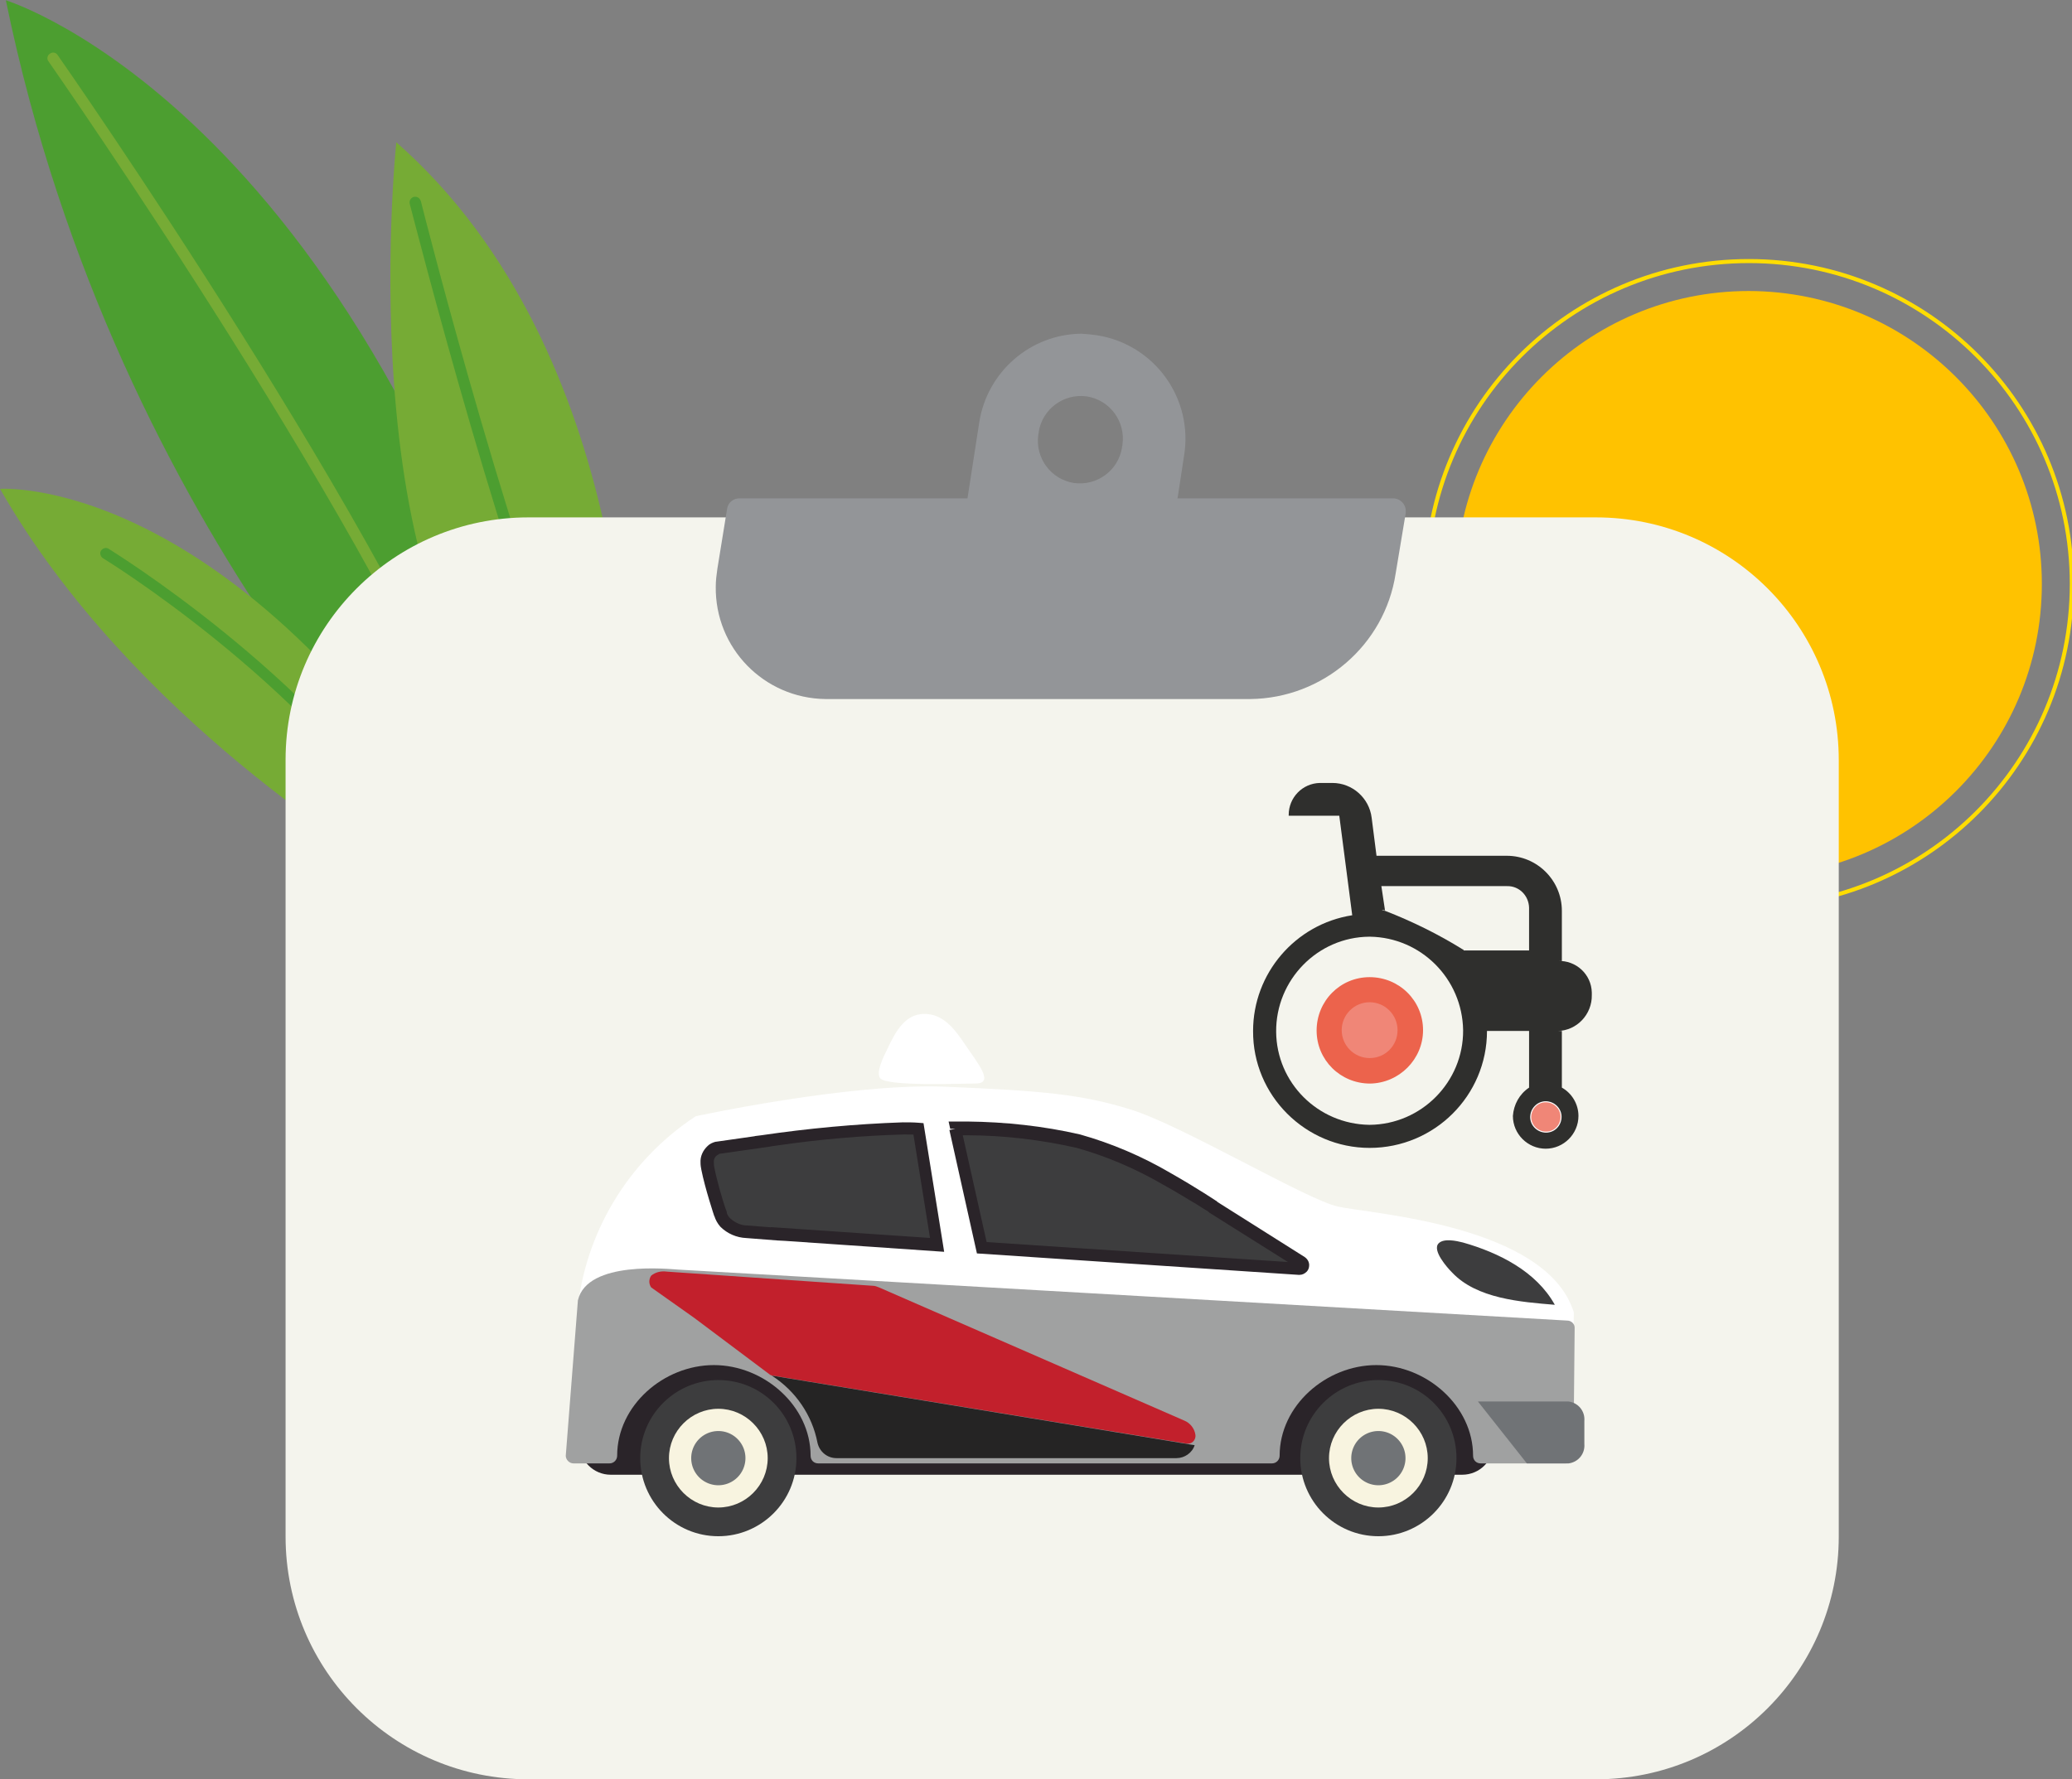 <svg xmlns="http://www.w3.org/2000/svg" id="Calque_1" x="0" y="0" viewBox="0 0 512 439.7" style="enable-background:new 0 0 512 439.7" xml:space="preserve"><rect x="0" y="0" width="512" height="439.7" fill="#808080" stroke="none"/><style>.st2{fill:#4c9e30}.st3{fill:#76ab35}.st4{fill:#f4f4ed}.st5{fill:#939598}.st8{fill:#fff}.st9{fill:#2a2429}.st11{fill:#3d3d3e}.st12{fill:#f8f4e0}.st13{fill:#707376}.st15{fill:#252424}.st18{fill:#f08677}</style><g id="Groupe_507" transform="translate(-25.346 36.566)"><g id="sun" transform="translate(18.697 -46.24)"><path id="Trac&#xE9;_2672" d="M511.2 154c0 40-32.4 72.4-72.4 72.4-40 0-72.4-32.4-72.4-72.4s32.4-72.4 72.4-72.4c40 .1 72.4 32.5 72.4 72.4" style="fill:#ffc200"></path><path id="Trac&#xE9;_2673" d="M518.6 154c0 44.1-35.7 79.8-79.8 79.8-44.1 0-79.8-35.7-79.8-79.8s35.7-79.8 79.8-79.8c44.1 0 79.8 35.8 79.8 79.8z" style="fill:none;stroke:#fd0;stroke-miterlimit:10"></path></g><g id="Groupe_508" transform="rotate(-23 -402.815 23.035)"><path id="Trac&#xE9;_825" class="st2" d="M36.1 374.3s-47.3-103.7-20.2-238.2c0 0 73.3 61.4 46.9 238.2H36.1z"></path><path id="Trac&#xE9;_827" class="st3" d="M47.7 364.8c-.8 0-1.4-.7-1.4-1.4 3.6-66.3-26.3-207.8-26.6-209.3-.2-.7.3-1.5 1.1-1.6.7-.2 1.5.3 1.6 1.1.3 1.4 30.3 143.3 26.6 210 0 .6-.6 1.2-1.3 1.2"></path><path id="Trac&#xE9;_828" class="st3" d="M91 206.1S30 316.2 66.7 363.9h19.6s39.2-86.1 4.7-157.8"></path><path id="Trac&#xE9;_830" class="st2" d="M75.8 368.2c-.7 0-1.3-.6-1.4-1.3-1.7-45.5 13.6-144.4 13.7-145.4.1-.8.7-1.3 1.5-1.3.8.1 1.3.7 1.3 1.5v.2c-.2 1-15.4 99.7-13.6 144.9-.1.7-.7 1.4-1.5 1.4.1 0 .1 0 0 0"></path><path id="Trac&#xE9;_831" class="st3" d="M-32.6 246.7s51.9 17.7 70.7 122.6H17.7S-25 311.7-32.6 246.7"></path><path id="Trac&#xE9;_833" class="st2" d="M26.9 367.7c-.7 0-1.2-.5-1.3-1.1-7.7-46.7-41.2-93.8-41.5-94.2-.4-.6-.3-1.5.3-1.9.6-.4 1.5-.3 1.9.3.3.5 34.2 48 42 95.4.1.7-.4 1.4-1.1 1.6-.1-.1-.2-.1-.3-.1"></path></g><g id="Groupe_504" transform="translate(-11.088 -2.387)"><path id="Rectangle_480" class="st4" d="M167 93.7h263.8c33.1 0 60 26.8 60 60v191.9c0 33.1-26.8 60-60 60H167c-33.1 0-60-26.8-60-60v-192c0-33.1 26.9-59.9 60-59.9z"></path><path id="Trac&#xE9;_2957" class="st5" d="M345.4 138.6h-105c-15.2-.2-27.3-12.6-27.1-27.8 0-1.5.2-3 .4-4.4l2.4-14.8c.2-1.5 1.5-2.6 3-2.6h161.6c1.7 0 3.1 1.4 3.1 3.1v.5l-2.5 15c-2.7 17.7-18 30.8-35.9 31"></path><path id="Trac&#xE9;_2959" class="st5" d="M274.7 121.3h44.8c1.7 0 3.2-1.2 3.4-2.8l6.1-39.9c2.4-14.2-7.2-27.6-21.4-29.9-1.3-.2-2.6-.3-3.9-.4-12.7.1-23.4 9.5-25.3 22l-7.3 47.1c-.3 1.9.9 3.6 2.8 3.9h.8m18.4-48.4v-.3c.9-5.7 6.2-9.6 11.9-8.8 5.7.9 9.6 6.2 8.8 11.9 0 .1 0 .3-.1.4v.3c-.9 5.7-6.2 9.6-11.9 8.8-5.7-.9-9.6-6.2-8.8-11.9 0-.2 0-.3.1-.4"></path></g><g id="Car" transform="translate(31.448 -57.265)"><path id="Trac&#xE9;_2688" d="M148.5 351.8c0-3.1 2.5-5.6 5.6-5.6h.1c-.9-5.5 2.9-10.7 8.4-11.6 4.6-.7 9.1 1.7 10.9 6 3.4-4.8 10-6 14.9-2.6 1.7 1.2 3 2.8 3.7 4.6 2.7-2.9 7.2-3.1 10.1-.4 1.3 1.2 2.1 2.8 2.3 4.6h.1c2.9 0 5.3 2.4 5.3 5.3 0 2.6-1.9 4.8-4.4 5.3v.1h-51.6c-3.1-.3-5.4-2.8-5.4-5.7" style="fill:#4c9e22"></path><path id="Trac&#xE9;_2689" d="M137 351.8c0-3.1 2.5-5.6 5.6-5.6h.1c-.9-5.5 2.9-10.7 8.4-11.6 4.6-.7 9 1.7 10.9 6 3.4-4.8 10-6 14.8-2.7 1.7 1.2 3 2.8 3.8 4.7 2.7-2.9 7.2-3.1 10.1-.4 1.3 1.2 2.1 2.8 2.3 4.6h.1c2.9 0 5.3 2.4 5.3 5.3 0 2.6-1.9 4.8-4.4 5.3v.1h-51.6c-3-.3-5.4-2.8-5.4-5.7" style="fill:#76ab16"></path><path id="Trac&#xE9;_2691" class="st8" d="M232.6 279.2c2.9 4.3 7.1 9.3 2.4 9.3-2.8 0-22 .8-23.6-1.3-1.1-1.4.7-5.1 1.8-7.3 2-4.3 4.4-8.6 9.1-8.6s7.5 3.7 10.3 7.9"></path><path id="Trac&#xE9;_2692" class="st8" d="M136.3 367.1c.7-7.2.8-14.5.2-21.7 1.8-19.9 12.6-37.8 29.3-48.8 0 0 38.2-8.3 61.8-7.3 23.6 1 33.5 1.8 45.9 5.7 12.5 3.9 43.1 22.1 50.9 23.9 7.8 1.8 51.7 4.4 58.4 26.2-.3 18.2 0 22.8 0 22.8H192.5l-18-10.6-38.2 9.8z"></path><path id="Trac&#xE9;_2693" class="st9" d="M355.2 385.2H144.8c-4.2 0-7.7-3.4-7.7-7.7v-13.3c0-4.2 3.4-7.7 7.7-7.7h210.5c4.2 0 7.7 3.4 7.7 7.7v13.3c-.1 4.3-3.5 7.7-7.8 7.7"></path><path id="Trac&#xE9;_2694" d="m381.2 347.1-219.7-12.6c-2-.1-22.5-2.4-24.8 7.6l-3 38.4c0 1 .9 1.9 1.9 1.9h8.9c1.1 0 1.9-.9 1.9-1.9 0-12.4 11.5-22.4 23.9-22.4 12.4 0 23.9 10.1 23.9 22.4 0 1.1.8 1.9 1.9 1.9h112.1c1.1 0 1.9-.9 1.9-1.9 0-12.4 11.5-22.4 23.9-22.4 12.4 0 23.9 10.1 23.9 22.4 0 1.1.8 1.9 1.9 1.9h21c1 0 1.9-.8 1.9-1.9l.3-31.5c.1-1-.8-1.9-1.8-1.9" style="fill:#a0a1a1"></path><path id="Trac&#xE9;_2695" class="st11" d="M190.7 381.1c0 10.7-8.7 19.3-19.3 19.3-10.7 0-19.3-8.7-19.3-19.3 0-10.7 8.7-19.3 19.3-19.3 10.7 0 19.3 8.6 19.3 19.3"></path><path id="Trac&#xE9;_2696" class="st12" d="M183.6 381.1c0 6.7-5.5 12.2-12.2 12.2-6.7 0-12.2-5.5-12.2-12.2s5.5-12.2 12.2-12.2c6.7 0 12.2 5.5 12.2 12.2"></path><path id="Trac&#xE9;_2697" class="st13" d="M178.1 381.1a6.7 6.7 0 1 1-6.7-6.7c3.7 0 6.7 3 6.7 6.7"></path><path id="Trac&#xE9;_2698" class="st11" d="M353.8 381.1c0 10.7-8.7 19.3-19.3 19.3-10.7 0-19.3-8.7-19.3-19.3 0-10.7 8.7-19.3 19.3-19.3 10.7 0 19.3 8.6 19.3 19.3"></path><path id="Trac&#xE9;_2699" class="st12" d="M346.7 381.1c0 6.7-5.5 12.2-12.2 12.2s-12.2-5.5-12.2-12.2 5.5-12.2 12.2-12.2c6.7 0 12.2 5.5 12.2 12.2"></path><path id="Trac&#xE9;_2700" class="st13" d="M341.2 381.1a6.7 6.7 0 1 1-6.7-6.7c3.7 0 6.7 3 6.7 6.7"></path><path id="Trac&#xE9;_2701" class="st13" d="M382.7 382.4h-1.2c2.4-.3 4.1-2.4 3.9-4.8v-5.7c.2-2.4-1.5-4.5-3.9-4.8h-22.4l12.1 15.3h11.5z"></path><path id="Trac&#xE9;_2702" class="st11" d="m230 299.7 6.5 29.4 78.3 5.2c.5 0 .9-.3.9-.8 0-.3-.1-.6-.4-.7l-21.7-13.7s-19.5-13.2-33.4-16.3c-9.9-2.2-20-3.3-30.2-3.1"></path><path id="Trac&#xE9;_2703" class="st9" d="m230 299.7-1.5.3 6.8 30.5 79.5 5.3h.2c.7 0 1.3-.3 1.8-.8.4-.4.6-1 .6-1.6 0-.8-.4-1.5-1.1-2l-21.7-13.7-.8 1.3.9-1.3s-4.9-3.3-11.6-7.1c-7-4.1-14.5-7.3-22.3-9.5-9.1-2.1-18.5-3.1-27.8-3.2H228.3l.4 1.8h1.3v1.6h2.8c9.1 0 18.2 1.1 27.1 3.1 7.5 2.1 14.7 5.2 21.4 9.1 3.3 1.8 6.1 3.6 8.2 4.8 1 .6 1.8 1.2 2.4 1.5s.8.6.8.6l21.8 13.7.8-1.3-.9 1.3.4-.6h-.7l.3.6.4-.6-.5-.5-.2.5h.7l-.5-.5.5.5v-.7l-.5.2.5.5v-.7.6-.6l-77.1-5.1-6.3-28.2-1.4.2v1.6-1.6z"></path><path id="Trac&#xE9;_2704" class="st11" d="m225.4 328.4-4.6-28.7c-13.1-.7-38.5 3.1-38.5 3.1l-11.2 1.6s-3.2.7-2.4 5.1c.9 4.4 3.2 11.3 3.2 11.3 1 2.7 3.6 4.4 6.5 4.3l7.7.6 39.3 2.7z"></path><path id="Trac&#xE9;_2705" class="st9" d="m225.4 328.4 1.5-.2-4.8-29.9-1.3-.1c-1.2-.1-2.5-.1-3.8-.1-11.7.4-23.4 1.5-35 3.2l-1.6.2.3 1.6 1.5-.3-.2-1.5-11.2 1.6h-.1c-.7.2-1.4.5-1.9 1-1.2 1.1-1.9 2.6-1.8 4.2 0 .6.1 1.2.2 1.7.9 4.6 3.2 11.5 3.2 11.5l1.5-.5-1.5.4c.3 1 .8 1.9 1.5 2.7 1.7 1.7 4 2.7 6.4 2.8l7.7.6 1.9.1 39.3 2.7-.3-1.9-1.5.2.1-1.6-41.1-2.8.2 1.9 1.6-.2.1-1.5-7.7-.6c-1.6 0-3.1-.7-4.3-1.8-.3-.3-.5-.6-.7-1l-.1-.3-.5.1.5-.1-.5.1.5-.1v-.2s-.1-.4-.4-1.1c-.7-2.1-2.1-6.8-2.7-10-.1-.4-.1-.7-.1-1.1-.1-.7.2-1.4.7-1.8l.5-.3.1-.1-.2-.8.2.8-.2-.8.2.8-.3-1.5.2 1.5 12.7-1.8-.3-1.6-1.5.3.2 1.5s1.3-.2 3.5-.5c10.3-1.5 20.7-2.4 31.1-2.7 1.3 0 2.5 0 3.6.1l.1-1.6-1.5.2 4.6 28.7 1.4-.1.1-1.6-.1 1.6z"></path><path id="Trac&#xE9;_2706" class="st11" d="M355.4 327.8c-1.6-.4-4.7-1.1-6 .2-1.7 1.7 2.1 6 3.3 7.2 6.1 6.5 17 7.3 25.4 8-4.6-8.3-13.9-12.9-22.7-15.4"></path><path id="Trac&#xE9;_2707" d="m165.4 346.4-10.6-7.5c-.6-.9-.6-2 0-2.9 1.1-.9 2.5-1.2 3.9-1l50.9 3.5c.5 0 1 .2 1.5.4l75.4 32.9c1.5.6 2.6 2 2.8 3.6.1 1-.6 2-1.6 2.1h-.6l-102.3-16.8c-.2 0-.4-.1-.6-.2l-18.8-14.1z" style="fill:#c2202c"></path><path id="Trac&#xE9;_2708" class="st15" d="M184.6 360.7c5.9 3.8 10 9.8 11.3 16.6.5 2.2 2.4 3.8 4.7 3.8h84c2 0 3.9-1.3 4.5-3.2l-104.5-17.2z"></path></g><g id="chaise" transform="translate(71.688 44)"><g id="Groupe_449" transform="translate(36 -29.848)"><path id="Trac&#xE9;_2816" d="M227.3 204.1c0-14.2 10.4-26.4 24.5-28.6l-3.2-24.6h-12.5v-.2c0-4.3 3.4-7.8 7.7-7.9h3.1c4.9 0 9.1 3.7 9.7 8.6l1.2 9.4H290c7.5 0 13.6 6.1 13.6 13.6v12.4h-1c4.5-.2 8.3 3.3 8.4 7.8V195.2c.1 4.8-3.7 8.8-8.4 8.9h1v14c2.5 1.4 4.1 4.1 4.1 7 0 4.4-3.6 8.1-8.1 8.1-4.4 0-8.1-3.6-8.1-8.1.2-2.8 1.6-5.4 4-7v-14h-10.4c0 16-13 28.9-29 28.9-15.9 0-28.9-13-28.8-28.9" style="fill:#2f2f2d"></path><path id="Trac&#xE9;_2817" class="st4" d="M256.2 180.8h-.2c-12.8.1-23.1 10.7-23 23.5.1 12.6 10.3 22.8 23 23h.1c12.8-.1 23.2-10.6 23.1-23.4-.2-12.7-10.4-22.9-23-23.1"></path><path id="Trac&#xE9;_2818" d="M256.2 217.1c-7.3 0-13.2-5.8-13.2-13.1s5.8-13.2 13.1-13.2 13.2 5.8 13.2 13.1c0 7.2-5.9 13.1-13.1 13.2" style="fill:#ec634c"></path><path id="Trac&#xE9;_2819" class="st4" d="M259.9 174.4c6.7 2.6 13.2 5.8 19.3 9.6 0 0 .1-.3.1.2h16.2v-10.6c-.1-3-2.5-5.4-5.5-5.3h-31l.9 6c-1-.2-1 0 0 .1"></path><path id="Trac&#xE9;_2820" class="st15" d="M285.1 203.1c0-1.6 0-1.4 0 0"></path><path id="Trac&#xE9;_2821" class="st18" d="M299.7 229.1c-2.1 0-3.8-1.7-3.8-3.7 0-2.1 1.7-3.8 3.7-3.8 2.1 0 3.8 1.7 3.8 3.7 0 2.1-1.6 3.8-3.7 3.8"></path><path id="Trac&#xE9;_2822" d="M299.7 229.1c-2.1 0-3.8-1.7-3.8-3.7 0-2.1 1.7-3.8 3.7-3.8 2.1 0 3.8 1.7 3.8 3.7 0 2.1-1.6 3.8-3.7 3.8" style="fill:none;stroke:#fff;stroke-width:.25;stroke-miterlimit:10"></path><path id="Trac&#xE9;_3005" class="st18" d="M256.1 210.8c-3.8 0-6.9-3.1-6.9-6.9s3.1-6.9 6.9-6.9c3.8 0 6.9 3.1 6.9 6.9s-3 6.9-6.9 6.9"></path></g></g></g></svg>